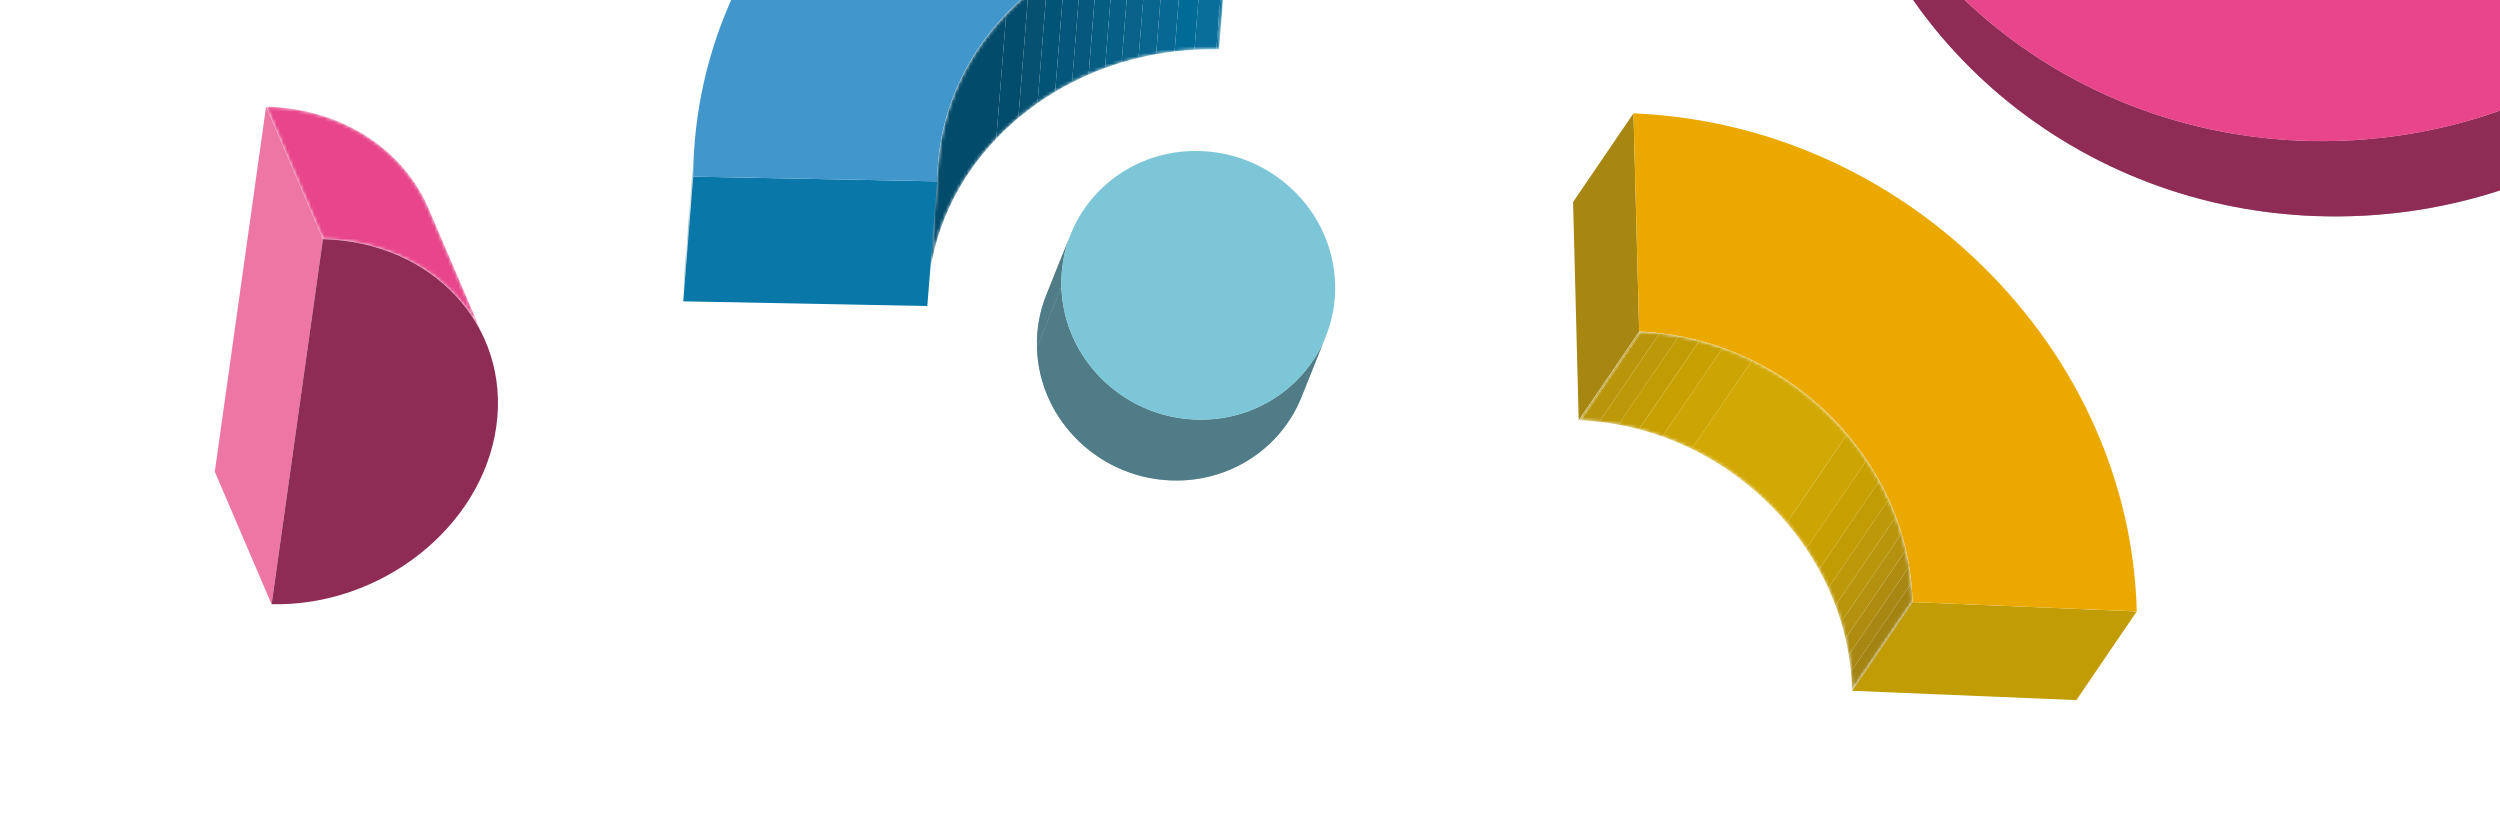 <svg width="728" height="239" viewBox="0 0 728 239" fill="none" xmlns="http://www.w3.org/2000/svg">
<g clip-path="url(#clip0_99_1371)">
<path d="M94.03 69.63L77.48 31.04L62.55 137.36L79.08 175.95L94.03 69.63Z" fill="#ED76A4"/>
<mask id="mask0_99_1371" style="mask-type:luminance" maskUnits="userSpaceOnUse" x="77" y="31" width="65" height="69">
<path d="M141.35 99.35L124.82 60.76C117.48 43.63 99.75 31.61 77.49 31.04L94.02 69.63C116.28 70.21 134.01 82.23 141.35 99.35Z" fill="white"/>
</mask>
<g mask="url(#mask0_99_1371)">
<path d="M141.35 99.35L124.82 60.76C117.48 43.63 99.75 31.61 77.49 31.04L94.02 69.63C116.28 70.21 134.01 82.23 141.35 99.35Z" fill="#E8458A"/>
</g>
<path d="M94.03 69.63L79.09 175.95C111.08 176.64 140.42 153.44 144.53 124.17C148.64 94.89 126 70.46 94.03 69.63Z" fill="#8F2C56"/>
<mask id="mask1_99_1371" style="mask-type:luminance" maskUnits="userSpaceOnUse" x="270" y="-22" width="88" height="106">
<path d="M273.16 47.6L270.26 83.91C271.73 65.49 280.44 48.48 295.11 35.57C311.17 21.44 332.43 13.91 355.01 14.34L357.91 -21.97C335.32 -22.41 314.06 -14.87 298.01 -0.74C283.34 12.17 274.64 29.17 273.16 47.6Z" fill="white"/>
</mask>
<g mask="url(#mask1_99_1371)">
<path d="M273.16 47.6L270.26 83.91C271.56 67.68 278.47 52.55 290.12 40.35L293.02 4.04C281.36 16.24 274.45 31.37 273.16 47.6Z" fill="#024B6A"/>
<path d="M293.02 4.03L290.12 40.34C291.69 38.69 293.36 37.1 295.1 35.56C295.58 35.14 296.06 34.73 296.54 34.32L299.44 -1.99C298.95 -1.58 298.47 -1.17 298 -0.75C296.25 0.79 294.59 2.38 293.02 4.03Z" fill="#024D6D"/>
<path d="M299.44 -1.98L296.54 34.33C298.34 32.82 300.21 31.38 302.13 30.03L305.03 -6.28C303.11 -4.93 301.24 -3.5 299.44 -1.98Z" fill="#065171"/>
<path d="M305.03 -6.28L302.13 30.03C303.8 28.85 305.52 27.74 307.27 26.69L310.17 -9.62C308.42 -8.57 306.7 -7.46 305.03 -6.28Z" fill="#025476"/>
<path d="M310.17 -9.62L307.27 26.69C308.88 25.73 310.52 24.82 312.19 23.97L315.09 -12.34C313.42 -11.49 311.78 -10.58 310.17 -9.62Z" fill="#04577A"/>
<path d="M315.08 -12.34L312.18 23.97C313.76 23.16 315.37 22.4 317 21.7L319.9 -14.61C318.27 -13.9 316.66 -13.14 315.08 -12.34Z" fill="#06597D"/>
<path d="M319.91 -14.62L317.01 21.69C318.58 21.01 320.18 20.37 321.79 19.78L324.69 -16.53C323.07 -15.94 321.48 -15.3 319.91 -14.62Z" fill="#065D82"/>
<path d="M324.69 -16.53L321.79 19.78C323.38 19.2 324.99 18.66 326.62 18.17L329.52 -18.14C327.89 -17.65 326.28 -17.11 324.69 -16.53Z" fill="#065F86"/>
<path d="M329.52 -18.13L326.62 18.18C328.25 17.69 329.89 17.25 331.55 16.85L334.45 -19.46C332.79 -19.06 331.14 -18.62 329.52 -18.13Z" fill="#08628A"/>
<path d="M334.45 -19.47L331.55 16.84C333.24 16.44 334.95 16.08 336.67 15.77L339.57 -20.54C337.85 -20.23 336.14 -19.87 334.45 -19.47Z" fill="#08658E"/>
<path d="M339.57 -20.54L336.67 15.77C338.45 15.45 340.24 15.18 342.05 14.97L344.95 -21.34C343.14 -21.13 341.35 -20.86 339.57 -20.54Z" fill="#076893"/>
<path d="M344.95 -21.34L342.05 14.97C343.96 14.74 345.89 14.58 347.83 14.47L350.73 -21.84C348.79 -21.73 346.86 -21.56 344.95 -21.34Z" fill="#016B97"/>
<path d="M350.72 -21.84L347.82 14.47C349.93 14.35 352.06 14.3 354.2 14.33L357.1 -21.98C354.96 -22 352.83 -21.96 350.72 -21.84Z" fill="#096E9A"/>
<path d="M357.09 -21.98L354.19 14.33C354.46 14.33 354.72 14.33 354.99 14.34L357.89 -21.97C357.62 -21.97 357.35 -21.97 357.09 -21.98Z" fill="#09719E"/>
</g>
<path d="M201.86 51.44L198.96 87.75L270.03 89.12L272.93 52.81L201.86 51.44Z" fill="#0978A8"/>
<mask id="mask2_99_1371" style="mask-type:luminance" maskUnits="userSpaceOnUse" x="198" y="41" width="5" height="47">
<path d="M202.28 41.87L199.38 78.18C199.13 81.35 198.99 84.55 198.97 87.76L201.87 51.45C201.89 48.24 202.03 45.04 202.28 41.87Z" fill="white"/>
</mask>
<g mask="url(#mask2_99_1371)">
<path d="M202.28 41.86L199.38 78.17C199.14 81.14 199.01 84.13 198.98 87.13L201.88 50.82C201.91 47.82 202.05 44.83 202.28 41.86Z" fill="#065171"/>
<path d="M201.88 50.82L198.98 87.13V87.75L201.88 51.44V50.82Z" fill="#025476"/>
</g>
<path d="M201.86 51.44L272.92 52.81C273.04 32.39 281.94 13.37 297.99 -0.75C314.05 -14.88 335.31 -22.41 357.89 -21.98L358.25 -86.22C316.69 -87.01 277.53 -73.15 247.98 -47.16C218.46 -21.17 202.07 13.85 201.85 51.43H201.86V51.44Z" fill="#4197CB"/>
<path d="M311.78 68.2L304.67 85.91C302.78 90.61 301.81 95.78 301.96 101.18L309.07 83.47C308.92 78.06 309.89 72.9 311.78 68.2Z" fill="#507C87"/>
<mask id="mask3_99_1371" style="mask-type:luminance" maskUnits="userSpaceOnUse" x="301" y="68" width="11" height="34">
<path d="M311.78 68.2L304.67 85.91C302.78 90.61 301.81 95.78 301.96 101.18L309.07 83.47C308.92 78.06 309.89 72.9 311.78 68.2Z" fill="white"/>
</mask>
<g mask="url(#mask3_99_1371)">
<path d="M311.78 68.2L304.67 85.91C304.41 86.56 304.16 87.22 303.94 87.89L311.05 70.18C311.28 69.51 311.52 68.85 311.78 68.2Z" fill="#866C17"/>
<path d="M311.05 70.18L303.94 87.89C303.41 89.46 302.98 91.07 302.66 92.73L309.77 75.02C310.09 73.37 310.52 71.75 311.05 70.18Z" fill="#507C87"/>
<path d="M309.76 75.02L302.65 92.73C302.39 94.05 302.2 95.38 302.09 96.74L309.2 79.03C309.32 77.67 309.51 76.33 309.76 75.02Z" fill="#507C87"/>
<path d="M309.2 79.03L302.09 96.74C301.99 97.95 301.94 99.17 301.95 100.41L309.06 82.7C309.05 81.46 309.1 80.24 309.2 79.03Z" fill="#507C87"/>
<path d="M309.06 82.7L301.95 100.41C301.95 100.67 301.95 100.92 301.96 101.18L309.07 83.47C309.07 83.21 309.06 82.96 309.06 82.7Z" fill="#507C87"/>
</g>
<path d="M378.96 115.69L386.07 97.98C380.41 112.08 366.53 122.06 350.03 122.22C328.02 122.43 309.68 105.09 309.06 83.47L301.95 101.18C302.56 122.8 320.91 140.14 342.92 139.93C359.42 139.77 373.31 129.79 378.96 115.69Z" fill="#507C87"/>
<mask id="mask4_99_1371" style="mask-type:luminance" maskUnits="userSpaceOnUse" x="301" y="83" width="86" height="57">
<path d="M378.96 115.69L386.07 97.98C380.41 112.08 366.53 122.06 350.03 122.22C328.02 122.43 309.68 105.09 309.06 83.47L301.95 101.18C302.56 122.8 320.91 140.14 342.92 139.93C359.42 139.77 373.31 129.79 378.96 115.69Z" fill="white"/>
</mask>
<g mask="url(#mask4_99_1371)">
<path d="M309.07 83.47L301.96 101.18C301.99 102.09 302.04 102.99 302.13 103.88L309.24 86.17C309.15 85.28 309.1 84.38 309.07 83.47Z" fill="#507C87"/>
<path d="M309.23 86.17L302.12 103.88C302.23 105 302.39 106.1 302.59 107.18L309.7 89.47C309.5 88.38 309.34 87.28 309.23 86.17Z" fill="#507C87"/>
<path d="M309.71 89.48L302.6 107.19C302.8 108.28 303.05 109.36 303.35 110.43L310.46 92.72C310.17 91.66 309.92 90.58 309.71 89.48Z" fill="#507C87"/>
<path d="M310.45 92.71L303.34 110.42C303.65 111.53 304 112.61 304.4 113.68L311.51 95.97C311.11 94.9 310.76 93.82 310.45 92.71Z" fill="#507C87"/>
<path d="M311.51 95.97L304.4 113.68C304.83 114.84 305.32 115.98 305.86 117.08L312.97 99.37C312.43 98.26 311.95 97.13 311.51 95.97Z" fill="#507C87"/>
<path d="M312.961 99.38L305.85 117.09C306.46 118.36 307.151 119.59 307.891 120.78L315 103.07C314.26 101.88 313.581 100.65 312.961 99.38Z" fill="#507C87"/>
<path d="M315.01 103.06L307.9 120.77C308.85 122.3 309.91 123.76 311.06 125.14L318.17 107.43C317.02 106.05 315.97 104.59 315.01 103.06Z" fill="#507C87"/>
<path d="M318.16 107.44L311.05 125.15C315.61 130.65 321.62 134.94 328.48 137.45L335.59 119.74C328.73 117.23 322.72 112.94 318.16 107.44Z" fill="#507C87"/>
<path d="M335.591 119.74L328.481 137.45C330.171 138.07 331.901 138.58 333.681 138.97L340.791 121.26C339.011 120.87 337.271 120.36 335.591 119.74Z" fill="#507C87"/>
<path d="M340.8 121.26L333.69 138.97C335.05 139.27 336.44 139.5 337.84 139.67L344.95 121.96C343.54 121.8 342.16 121.57 340.8 121.26Z" fill="#507C87"/>
<path d="M344.95 121.95L337.84 139.66C339.08 139.8 340.34 139.89 341.62 139.92L348.73 122.21C347.46 122.18 346.2 122.1 344.95 121.95Z" fill="#507C87"/>
<path d="M348.721 122.21L341.611 139.92C342.041 139.92 342.481 139.92 342.921 139.92C343.681 139.92 344.431 139.88 345.181 139.84L352.291 122.13C351.541 122.18 350.791 122.21 350.031 122.21H348.721Z" fill="#507C87"/>
<path d="M352.29 122.13L345.18 139.84C346.32 139.77 347.45 139.65 348.56 139.48L355.67 121.77C354.56 121.94 353.43 122.06 352.29 122.13Z" fill="#507C87"/>
<path d="M355.67 121.77L348.56 139.48C349.67 139.31 350.77 139.1 351.85 138.85L358.96 121.14C357.88 121.4 356.78 121.61 355.67 121.77Z" fill="#507C87"/>
<path d="M358.961 121.14L351.85 138.85C352.97 138.59 354.071 138.27 355.141 137.92L362.25 120.21C361.17 120.57 360.071 120.88 358.961 121.14Z" fill="#507C87"/>
<path d="M362.26 120.21L355.15 137.92C356.31 137.54 357.44 137.1 358.55 136.62L365.66 118.91C364.55 119.39 363.42 119.83 362.26 120.21Z" fill="#507C87"/>
<path d="M365.66 118.91L358.55 136.62C359.82 136.07 361.05 135.45 362.24 134.78L369.35 117.07C368.16 117.75 366.93 118.36 365.66 118.91Z" fill="#507C87"/>
<path d="M369.33 117.07L362.22 134.78C363.68 133.95 365.09 133.03 366.42 132.02L373.53 114.31C372.2 115.32 370.79 116.24 369.33 117.07Z" fill="#507C87"/>
<path d="M373.55 114.31L366.44 132.02C372 127.83 376.36 122.2 378.98 115.7L386.09 97.99C383.48 104.49 379.12 110.12 373.55 114.31Z" fill="#507C87"/>
</g>
<path d="M309.07 83.47C309.68 105.09 328.03 122.43 350.04 122.22C372.05 122.01 389.4 104.32 388.79 82.71C388.18 61.1 369.83 43.75 347.82 43.96C325.81 44.17 308.46 61.87 309.07 83.47Z" fill="#7DC6D8"/>
<path d="M475.67 33L458.08 58.83L459.72 122.36L477.32 96.53L475.67 33Z" fill="#A78612"/>
<path d="M556.94 175.33L539.34 201.16L604.64 203.87L622.22 178.05L556.94 175.33Z" fill="#C19C05"/>
<mask id="mask5_99_1371" style="mask-type:luminance" maskUnits="userSpaceOnUse" x="459" y="96" width="98" height="106">
<path d="M477.32 96.54L459.72 122.37C480.46 123.23 500.17 131.91 515.21 146.78C530.25 161.67 538.82 180.98 539.34 201.17L556.94 175.34C556.42 155.15 547.85 135.85 532.81 120.95C517.77 106.08 498.06 97.4 477.32 96.54Z" fill="white"/>
</mask>
<g mask="url(#mask5_99_1371)">
<path d="M477.32 96.53L459.72 122.36C459.93 122.36 460.15 122.38 460.36 122.39L477.96 96.56C477.75 96.55 477.53 96.54 477.32 96.53Z" fill="#B4910E"/>
<path d="M477.96 96.56L460.36 122.39C462.14 122.48 463.92 122.62 465.69 122.83L483.29 97C481.52 96.8 479.75 96.65 477.96 96.56Z" fill="#B9950B"/>
<path d="M483.29 97L465.69 122.83C467.56 123.04 469.42 123.32 471.27 123.67L488.87 97.84C487.02 97.5 485.16 97.22 483.29 97Z" fill="#BD9808"/>
<path d="M488.86 97.83L471.26 123.66C473.28 124.03 475.28 124.48 477.27 125L494.87 99.17C492.89 98.65 490.88 98.2 488.86 97.83Z" fill="#C29C05"/>
<path d="M494.88 99.18L477.28 125.01C479.57 125.61 481.83 126.31 484.06 127.11L501.66 101.28C499.43 100.48 497.17 99.78 494.88 99.18Z" fill="#C7A002"/>
<path d="M501.65 101.28L484.05 127.11C486.97 128.15 489.84 129.36 492.64 130.73L510.24 104.9C507.44 103.53 504.58 102.32 501.65 101.28Z" fill="#CCA403"/>
<path d="M510.23 104.9L492.63 130.73C500.86 134.75 508.49 140.15 515.19 146.78C516.98 148.55 518.68 150.39 520.28 152.28L537.88 126.45C536.28 124.56 534.58 122.72 532.79 120.95C526.09 114.32 518.46 108.92 510.23 104.9Z" fill="#D2A805"/>
<path d="M537.9 126.44L520.3 152.27C522.35 154.69 524.25 157.2 525.99 159.8L543.59 133.97C541.85 131.38 539.95 128.86 537.9 126.44Z" fill="#CCA403"/>
<path d="M543.58 133.97L525.98 159.8C527.3 161.77 528.53 163.79 529.67 165.85L547.27 140.02C546.14 137.96 544.91 135.94 543.58 133.97Z" fill="#C7A002"/>
<path d="M547.27 140.02L529.67 165.85C530.65 167.62 531.55 169.42 532.39 171.25L549.99 145.42C549.16 143.59 548.25 141.79 547.27 140.02Z" fill="#C29C05"/>
<path d="M549.98 145.42L532.38 171.25C533.14 172.92 533.84 174.6 534.48 176.31L552.08 150.48C551.44 148.77 550.74 147.09 549.98 145.42Z" fill="#BD9808"/>
<path d="M552.08 150.48L534.48 176.31C535.08 177.92 535.63 179.55 536.12 181.19L553.72 155.36C553.23 153.72 552.68 152.09 552.08 150.48Z" fill="#B9950B"/>
<path d="M553.72 155.36L536.12 181.19C536.6 182.77 537.02 184.37 537.39 185.98L554.99 160.15C554.62 158.54 554.19 156.94 553.72 155.36Z" fill="#B4910E"/>
<path d="M555 160.15L537.4 185.98C537.77 187.56 538.08 189.16 538.35 190.76L555.95 164.93C555.69 163.33 555.37 161.73 555 160.15Z" fill="#AD8C10"/>
<path d="M555.95 164.93L538.35 190.76C538.62 192.37 538.83 193.98 538.99 195.6L556.59 169.77C556.43 168.15 556.21 166.53 555.95 164.93Z" fill="#A88712"/>
<path d="M556.58 169.77L538.98 195.6C539.14 197.25 539.26 198.91 539.31 200.58L556.91 174.75C556.85 173.08 556.74 171.42 556.58 169.77Z" fill="#A38413"/>
<path d="M556.92 174.75L539.32 200.58C539.32 200.77 539.33 200.97 539.34 201.16L556.94 175.33C556.94 175.14 556.93 174.94 556.92 174.75Z" fill="#9F8014"/>
</g>
<path d="M477.32 96.53C498.06 97.39 517.77 106.07 532.81 120.94C547.85 135.83 556.42 155.14 556.94 175.33L622.23 178.04C621.26 140.89 605.49 105.33 577.8 77.94C550.13 50.55 513.84 34.59 475.67 33L477.32 96.53Z" fill="#EBA900"/>
<path d="M529.92 -78.03L533.79 -56.11C545.56 10.57 604.7 61.72 677.28 63C760.07 64.46 829.47 0.5 832 -79.58L828.13 -101.5C825.59 -21.42 756.19 42.55 673.41 41.08C600.82 39.8 541.69 -11.36 529.92 -78.03Z" fill="#8F2C56"/>
<mask id="mask6_99_1371" style="mask-type:luminance" maskUnits="userSpaceOnUse" x="529" y="-102" width="303" height="166">
<path d="M529.92 -78.03L533.79 -56.11C545.56 10.57 604.7 61.72 677.28 63C760.07 64.46 829.47 0.5 832 -79.58L828.13 -101.5C825.59 -21.42 756.19 42.56 673.41 41.08C600.82 39.8 541.69 -11.36 529.92 -78.03Z" fill="white"/>
</mask>
<g mask="url(#mask6_99_1371)">
<path d="M549.08 -28.21L552.95 -6.29C555.64 -1.98 558.55 2.18 561.68 6.17L557.81 -15.75C554.68 -19.75 551.77 -23.91 549.08 -28.21Z" fill="#8F2C56"/>
<path d="M557.81 -15.75L561.68 6.17C565.38 10.9 569.38 15.41 573.66 19.66L569.79 -2.26C565.52 -6.51 561.52 -11.01 557.81 -15.75Z" fill="#8F2C56"/>
<path d="M569.78 -2.26L573.65 19.66C580.18 26.16 587.35 32.06 595.07 37.27L591.2 15.35C583.49 10.14 576.32 4.24 569.78 -2.26Z" fill="#8F2C56"/>
<path d="M591.2 15.35L595.07 37.27C607.65 45.77 621.67 52.43 636.74 56.85L632.87 34.93C617.8 30.51 603.78 23.85 591.2 15.35Z" fill="#8F2C56"/>
<path d="M632.86 34.93L636.73 56.85C645.54 59.43 654.72 61.25 664.16 62.21L660.29 40.29C650.84 39.32 641.67 37.51 632.86 34.93Z" fill="#8F2C56"/>
<path d="M660.3 40.3L664.17 62.22C668.49 62.66 672.86 62.92 677.28 63C679.06 63.03 680.83 63.03 682.6 63L678.73 41.08C676.96 41.11 675.19 41.11 673.41 41.08C668.99 41 664.61 40.74 660.3 40.3Z" fill="#8F2C56"/>
<path d="M678.72 41.08L682.59 63C687.84 62.92 693.03 62.57 698.15 61.97L694.28 40.05C689.16 40.65 683.97 40.99 678.72 41.08Z" fill="#8F2C56"/>
<path d="M694.29 40.05L698.16 61.97C702.86 61.42 707.5 60.66 712.07 59.7L708.2 37.78C703.63 38.74 698.99 39.5 694.29 40.05Z" fill="#8F2C56"/>
<path d="M708.2 37.78L712.07 59.7C716.46 58.78 720.79 57.67 725.04 56.38L721.17 34.46C716.92 35.75 712.59 36.86 708.2 37.78Z" fill="#8F2C56"/>
<path d="M721.18 34.46L725.05 56.38C729.3 55.09 733.47 53.63 737.56 52L733.69 30.08C729.6 31.71 725.43 33.18 721.18 34.46Z" fill="#8F2C56"/>
</g>
<path d="M527.85 -107C525.32 -26.74 590.61 39.61 673.42 41.08C756.21 42.54 825.6 -21.42 828.14 -101.5L759.57 -102.9C758.2 -59.21 720.49 -24.46 675.52 -25.26C630.54 -26.06 595.06 -62.1 596.43 -105.6L527.87 -107H527.86H527.85Z" fill="#E8458A"/>
</g>
<defs>
<clipPath id="clip0_99_1371">
<rect width="728" height="239" fill="white" transform="matrix(-1 0 0 1 728 0)"/>
</clipPath>
</defs>
</svg>
